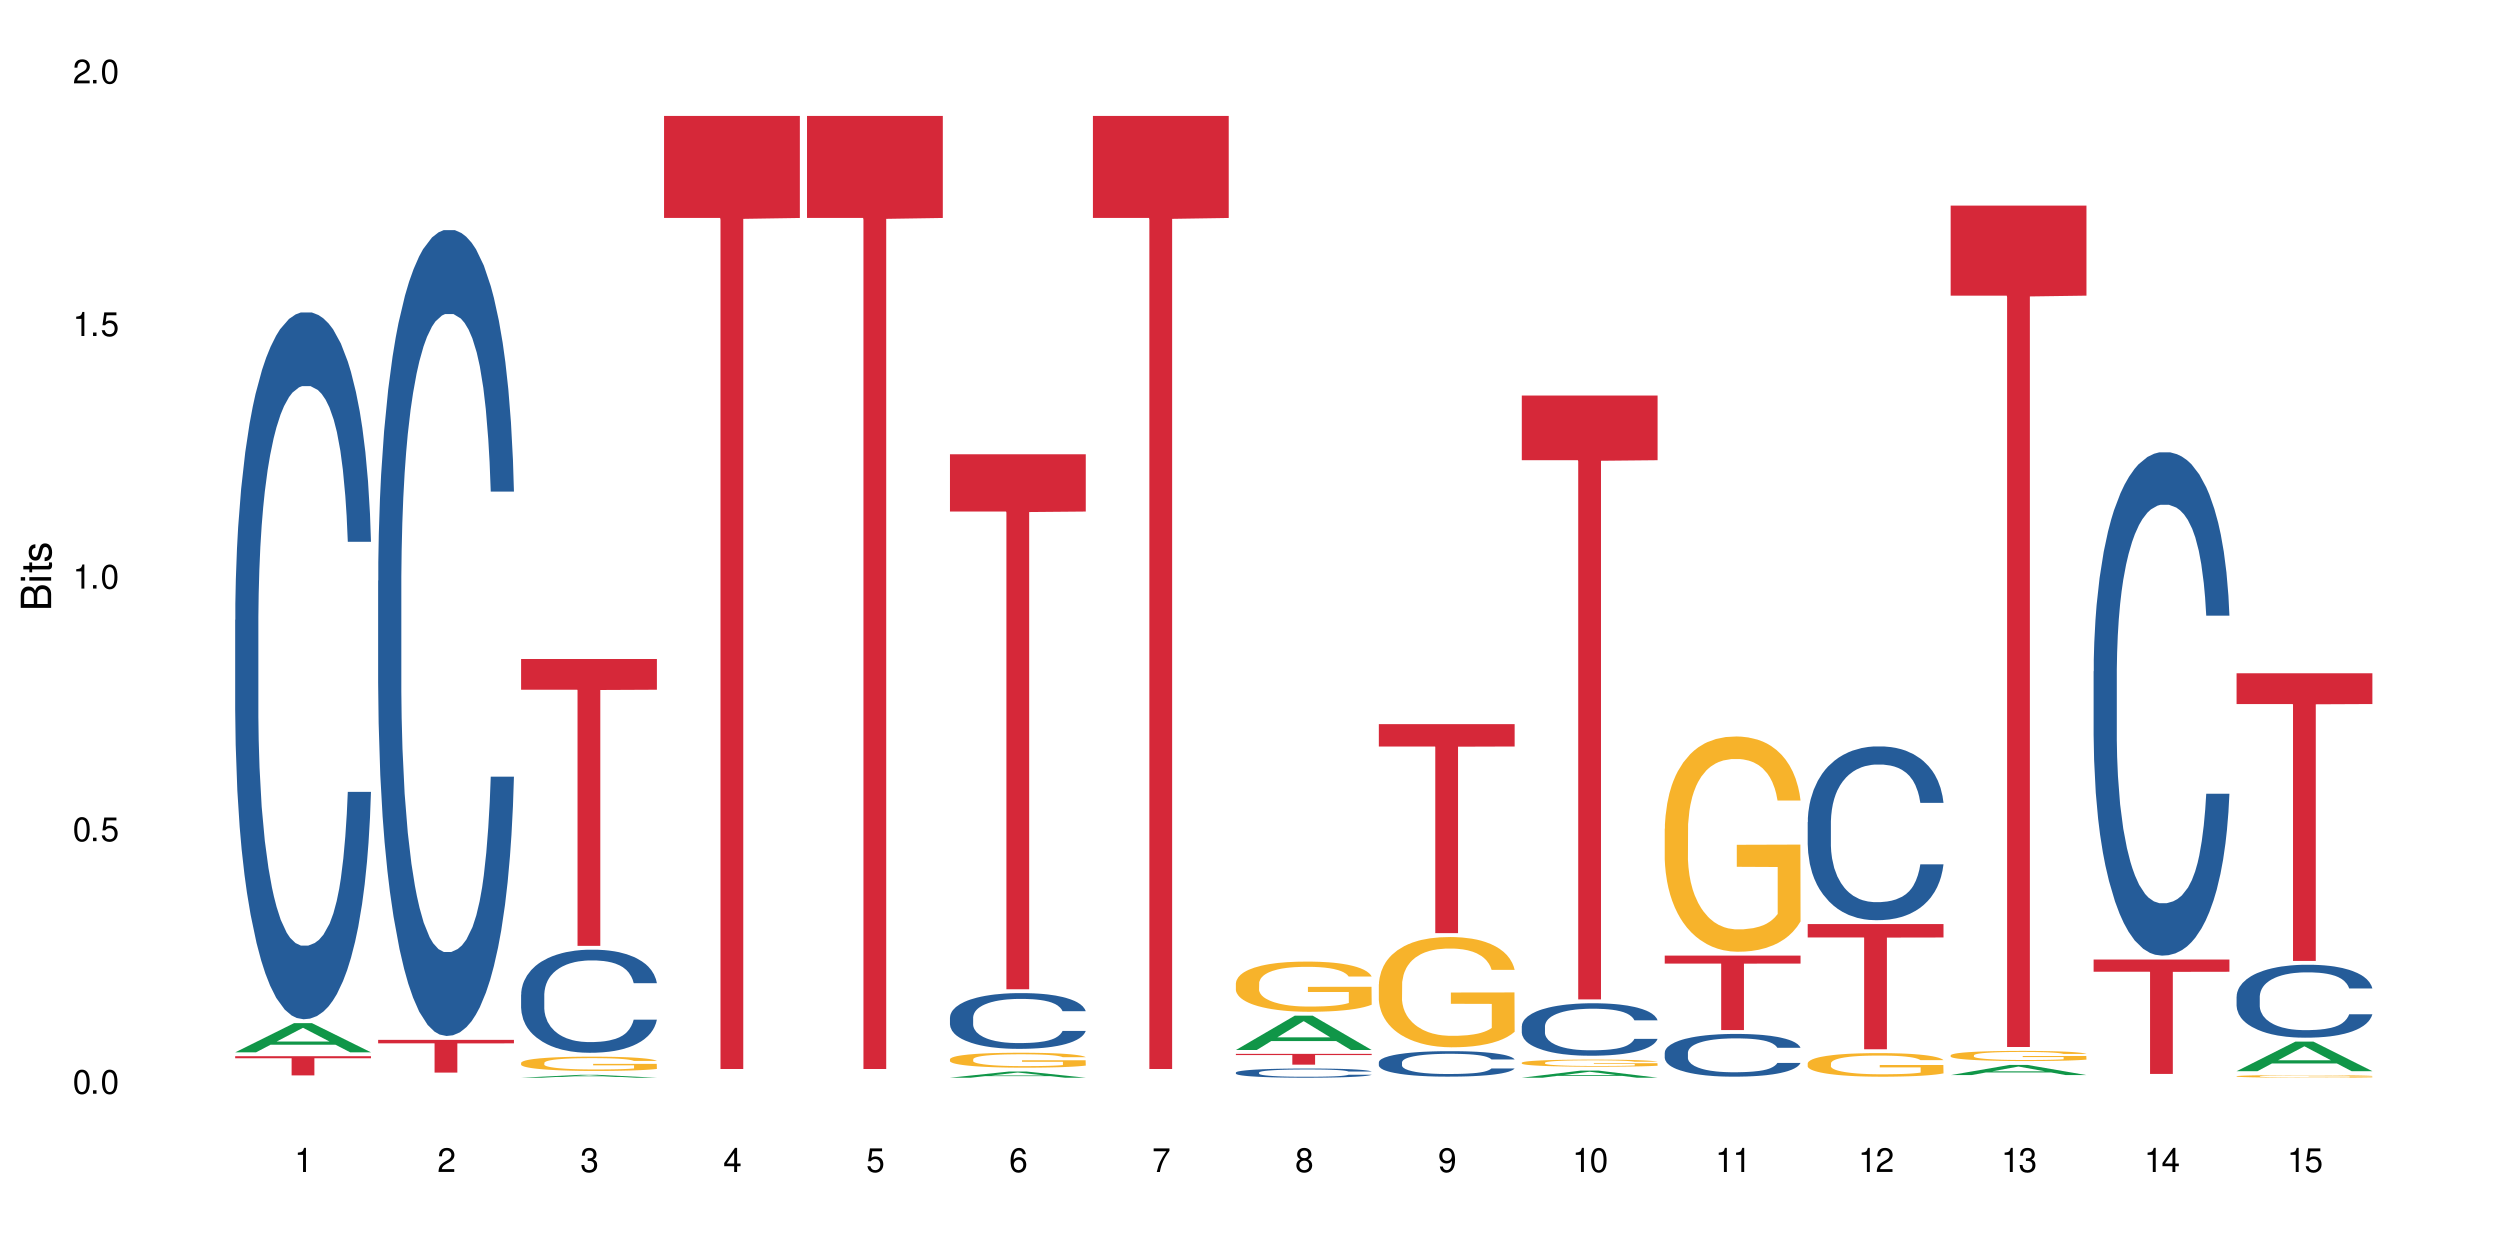 <?xml version="1.0" encoding="UTF-8"?>
<svg xmlns="http://www.w3.org/2000/svg" xmlns:xlink="http://www.w3.org/1999/xlink" width="720" height="360" viewBox="0 0 720 360">
<defs>
<g>
<g id="glyph-0-0">
</g>
<g id="glyph-0-1">
<path d="M 2.641 -6.938 C 2 -6.938 1.422 -6.656 1.078 -6.172 C 0.641 -5.562 0.406 -4.641 0.406 -3.359 C 0.406 -1.016 1.188 0.219 2.641 0.219 C 4.078 0.219 4.859 -1.016 4.859 -3.297 C 4.859 -4.641 4.656 -5.547 4.203 -6.172 C 3.844 -6.656 3.281 -6.938 2.641 -6.938 Z M 2.641 -6.188 C 3.547 -6.188 4 -5.25 4 -3.375 C 4 -1.406 3.562 -0.484 2.625 -0.484 C 1.734 -0.484 1.281 -1.438 1.281 -3.344 C 1.281 -5.25 1.734 -6.188 2.641 -6.188 Z M 2.641 -6.188 "/>
</g>
<g id="glyph-0-2">
<path d="M 1.828 -1 L 0.828 -1 L 0.828 0 L 1.828 0 Z M 1.828 -1 "/>
</g>
<g id="glyph-0-3">
<path d="M 4.562 -6.797 L 1.062 -6.797 L 0.547 -3.094 L 1.328 -3.094 C 1.719 -3.562 2.047 -3.734 2.578 -3.734 C 3.484 -3.734 4.062 -3.109 4.062 -2.094 C 4.062 -1.125 3.484 -0.531 2.578 -0.531 C 1.828 -0.531 1.375 -0.906 1.188 -1.672 L 0.328 -1.672 C 0.453 -1.109 0.547 -0.844 0.75 -0.594 C 1.125 -0.078 1.828 0.219 2.594 0.219 C 3.969 0.219 4.922 -0.781 4.922 -2.219 C 4.922 -3.562 4.031 -4.484 2.719 -4.484 C 2.25 -4.484 1.859 -4.359 1.469 -4.062 L 1.734 -5.969 L 4.562 -5.969 Z M 4.562 -6.797 "/>
</g>
<g id="glyph-0-4">
<path d="M 2.484 -4.938 L 2.484 0 L 3.328 0 L 3.328 -6.938 L 2.766 -6.938 C 2.469 -5.875 2.281 -5.734 0.984 -5.562 L 0.984 -4.938 Z M 2.484 -4.938 "/>
</g>
<g id="glyph-0-5">
<path d="M 4.859 -0.828 L 1.281 -0.828 C 1.359 -1.406 1.672 -1.781 2.5 -2.281 L 3.469 -2.828 C 4.406 -3.344 4.906 -4.062 4.906 -4.906 C 4.906 -5.484 4.672 -6.031 4.266 -6.406 C 3.859 -6.766 3.375 -6.938 2.719 -6.938 C 1.859 -6.938 1.219 -6.625 0.844 -6.031 C 0.609 -5.672 0.5 -5.234 0.484 -4.531 L 1.328 -4.531 C 1.359 -5.016 1.406 -5.281 1.531 -5.516 C 1.75 -5.938 2.188 -6.203 2.703 -6.203 C 3.469 -6.203 4.031 -5.641 4.031 -4.891 C 4.031 -4.344 3.719 -3.859 3.125 -3.516 L 2.234 -3 C 0.812 -2.172 0.406 -1.531 0.328 -0.016 L 4.859 -0.016 Z M 4.859 -0.828 "/>
</g>
<g id="glyph-0-6">
<path d="M 2.125 -3.188 L 2.578 -3.188 C 3.5 -3.188 3.984 -2.766 3.984 -1.922 C 3.984 -1.062 3.469 -0.531 2.594 -0.531 C 1.656 -0.531 1.203 -1 1.156 -2.016 L 0.312 -2.016 C 0.344 -1.453 0.438 -1.094 0.609 -0.781 C 0.953 -0.109 1.625 0.219 2.547 0.219 C 3.953 0.219 4.859 -0.625 4.859 -1.938 C 4.859 -2.828 4.516 -3.297 3.703 -3.594 C 4.344 -3.844 4.656 -4.328 4.656 -5.031 C 4.656 -6.219 3.875 -6.938 2.578 -6.938 C 1.203 -6.938 0.484 -6.172 0.453 -4.703 L 1.297 -4.703 C 1.312 -5.125 1.344 -5.359 1.453 -5.578 C 1.641 -5.969 2.062 -6.203 2.594 -6.203 C 3.344 -6.203 3.797 -5.75 3.797 -5 C 3.797 -4.516 3.609 -4.219 3.25 -4.047 C 3.016 -3.953 2.703 -3.922 2.125 -3.906 Z M 2.125 -3.188 "/>
</g>
<g id="glyph-0-7">
<path d="M 3.141 -1.672 L 3.141 0 L 3.984 0 L 3.984 -1.672 L 4.984 -1.672 L 4.984 -2.438 L 3.984 -2.438 L 3.984 -6.938 L 3.359 -6.938 L 0.266 -2.578 L 0.266 -1.672 Z M 3.141 -2.438 L 1 -2.438 L 3.141 -5.5 Z M 3.141 -2.438 "/>
</g>
<g id="glyph-0-8">
<path d="M 4.781 -5.125 C 4.609 -6.266 3.891 -6.938 2.844 -6.938 C 2.094 -6.938 1.422 -6.578 1.031 -5.953 C 0.594 -5.266 0.406 -4.422 0.406 -3.172 C 0.406 -2 0.578 -1.25 0.984 -0.641 C 1.359 -0.078 1.953 0.219 2.703 0.219 C 3.984 0.219 4.922 -0.75 4.922 -2.094 C 4.922 -3.375 4.062 -4.281 2.844 -4.281 C 2.172 -4.281 1.641 -4.031 1.281 -3.516 C 1.281 -5.234 1.828 -6.188 2.797 -6.188 C 3.391 -6.188 3.797 -5.797 3.938 -5.125 Z M 2.734 -3.531 C 3.547 -3.531 4.062 -2.953 4.062 -2.031 C 4.062 -1.156 3.484 -0.531 2.703 -0.531 C 1.922 -0.531 1.328 -1.188 1.328 -2.078 C 1.328 -2.938 1.906 -3.531 2.734 -3.531 Z M 2.734 -3.531 "/>
</g>
<g id="glyph-0-9">
<path d="M 4.984 -6.797 L 0.438 -6.797 L 0.438 -5.969 L 4.109 -5.969 C 2.5 -3.656 1.828 -2.234 1.328 0 L 2.219 0 C 2.594 -2.172 3.453 -4.047 4.984 -6.094 Z M 4.984 -6.797 "/>
</g>
<g id="glyph-0-10">
<path d="M 3.75 -3.656 C 4.469 -4.094 4.688 -4.438 4.688 -5.078 C 4.688 -6.172 3.844 -6.938 2.641 -6.938 C 1.438 -6.938 0.594 -6.172 0.594 -5.094 C 0.594 -4.438 0.812 -4.094 1.516 -3.656 C 0.734 -3.266 0.359 -2.703 0.359 -1.922 C 0.359 -0.656 1.281 0.219 2.641 0.219 C 3.984 0.219 4.922 -0.656 4.922 -1.922 C 4.922 -2.703 4.531 -3.266 3.75 -3.656 Z M 2.641 -6.188 C 3.359 -6.188 3.812 -5.75 3.812 -5.062 C 3.812 -4.406 3.344 -3.984 2.641 -3.984 C 1.922 -3.984 1.453 -4.406 1.453 -5.078 C 1.453 -5.75 1.922 -6.188 2.641 -6.188 Z M 2.641 -3.266 C 3.484 -3.266 4.062 -2.719 4.062 -1.906 C 4.062 -1.078 3.484 -0.531 2.625 -0.531 C 1.797 -0.531 1.219 -1.094 1.219 -1.906 C 1.219 -2.719 1.781 -3.266 2.641 -3.266 Z M 2.641 -3.266 "/>
</g>
<g id="glyph-0-11">
<path d="M 0.516 -1.578 C 0.672 -0.453 1.406 0.219 2.438 0.219 C 3.188 0.219 3.859 -0.141 4.266 -0.766 C 4.688 -1.453 4.891 -2.297 4.891 -3.547 C 4.891 -4.719 4.703 -5.453 4.312 -6.078 C 3.938 -6.641 3.344 -6.938 2.594 -6.938 C 1.297 -6.938 0.359 -5.969 0.359 -4.625 C 0.359 -3.344 1.234 -2.453 2.453 -2.453 C 3.094 -2.453 3.578 -2.672 4.016 -3.203 C 4 -1.484 3.469 -0.531 2.5 -0.531 C 1.906 -0.531 1.484 -0.906 1.359 -1.578 Z M 2.578 -6.203 C 3.375 -6.203 3.969 -5.531 3.969 -4.641 C 3.969 -3.797 3.391 -3.188 2.547 -3.188 C 1.734 -3.188 1.234 -3.766 1.234 -4.688 C 1.234 -5.562 1.797 -6.203 2.578 -6.203 Z M 2.578 -6.203 "/>
</g>
<g id="glyph-1-0">
</g>
<g id="glyph-1-1">
<path d="M 0 -0.953 L 0 -4.891 C 0 -5.719 -0.234 -6.344 -0.734 -6.797 C -1.188 -7.234 -1.812 -7.469 -2.5 -7.469 C -3.547 -7.469 -4.188 -7 -4.625 -5.875 C -4.984 -6.688 -5.625 -7.094 -6.531 -7.094 C -7.172 -7.094 -7.734 -6.859 -8.141 -6.391 C -8.562 -5.922 -8.75 -5.344 -8.75 -4.5 L -8.75 -0.953 Z M -4.984 -2.062 L -7.766 -2.062 L -7.766 -4.219 C -7.766 -4.844 -7.688 -5.203 -7.453 -5.5 C -7.219 -5.812 -6.859 -5.969 -6.375 -5.969 C -5.891 -5.969 -5.531 -5.812 -5.297 -5.5 C -5.062 -5.203 -4.984 -4.844 -4.984 -4.219 Z M -0.984 -2.062 L -4 -2.062 L -4 -4.781 C -4 -5.766 -3.438 -6.359 -2.484 -6.359 C -1.547 -6.359 -0.984 -5.766 -0.984 -4.781 Z M -0.984 -2.062 "/>
</g>
<g id="glyph-1-2">
<path d="M -6.281 -1.797 L -6.281 -0.797 L 0 -0.797 L 0 -1.797 Z M -8.75 -1.797 L -8.75 -0.797 L -7.484 -0.797 L -7.484 -1.797 Z M -8.75 -1.797 "/>
</g>
<g id="glyph-1-3">
<path d="M -6.281 -3.047 L -6.281 -2.016 L -8.016 -2.016 L -8.016 -1.016 L -6.281 -1.016 L -6.281 -0.172 L -5.469 -0.172 L -5.469 -1.016 L -0.719 -1.016 C -0.078 -1.016 0.281 -1.453 0.281 -2.234 C 0.281 -2.5 0.25 -2.719 0.188 -3.047 L -0.641 -3.047 C -0.609 -2.906 -0.594 -2.766 -0.594 -2.562 C -0.594 -2.141 -0.719 -2.016 -1.156 -2.016 L -5.469 -2.016 L -5.469 -3.047 Z M -6.281 -3.047 "/>
</g>
<g id="glyph-1-4">
<path d="M -4.531 -5.25 C -5.766 -5.25 -6.469 -4.422 -6.469 -2.969 C -6.469 -1.516 -5.719 -0.562 -4.547 -0.562 C -3.562 -0.562 -3.094 -1.062 -2.734 -2.562 L -2.516 -3.484 C -2.344 -4.188 -2.094 -4.469 -1.641 -4.469 C -1.047 -4.469 -0.641 -3.875 -0.641 -3 C -0.641 -2.453 -0.797 -2 -1.062 -1.75 C -1.25 -1.594 -1.422 -1.531 -1.875 -1.469 L -1.875 -0.406 C -0.422 -0.453 0.281 -1.266 0.281 -2.922 C 0.281 -4.5 -0.5 -5.516 -1.719 -5.516 C -2.656 -5.516 -3.172 -4.984 -3.469 -3.734 L -3.703 -2.766 C -3.891 -1.953 -4.156 -1.609 -4.594 -1.609 C -5.188 -1.609 -5.547 -2.125 -5.547 -2.938 C -5.547 -3.75 -5.203 -4.172 -4.531 -4.203 Z M -4.531 -5.25 "/>
</g>
</g>
</defs>
<rect x="-72" y="-36" width="864" height="432" fill="rgb(100%, 100%, 100%)" fill-opacity="1"/>
<path fill-rule="nonzero" fill="rgb(6.275%, 58.824%, 28.235%)" fill-opacity="1" d="M 67.73 303.066 L 67.773 303.059 L 84.695 294.66 L 89.836 294.66 L 106.844 303.074 L 100.867 303.074 L 96.605 300.879 L 77.926 300.879 L 73.75 303.066 L 67.73 303.066 L 79.723 299.969 L 94.895 299.961 L 87.328 296.035 L 87.246 296.027 L 87.16 296.051 L 79.684 299.961 L 79.723 299.969 Z M 67.73 303.066 "/>
<path fill-rule="nonzero" fill="rgb(14.51%, 36.078%, 60%)" fill-opacity="1" d="M 67.73 178.559 L 67.777 178.375 L 67.777 173.91 L 67.922 166.836 L 68.254 157.906 L 68.59 151.766 L 69.449 140.789 L 70.641 130.184 L 71.879 121.996 L 72.785 117.156 L 73.598 113.438 L 75.457 106.551 L 76.652 103.016 L 77.938 99.852 L 79.512 96.691 L 80.656 94.828 L 83.234 91.852 L 85.141 90.551 L 86.621 89.992 L 89.816 89.992 L 91.723 90.734 L 93.105 91.668 L 94.633 93.156 L 95.922 94.828 L 98.164 98.922 L 100.168 104.133 L 101.074 107.109 L 102.504 112.879 L 103.602 118.461 L 104.363 123.297 L 105.223 130.184 L 105.984 138.555 L 106.559 148.043 L 106.844 156.047 L 100.168 156.047 L 99.832 148.602 L 99.449 142.836 L 98.734 135.207 L 98.02 129.809 L 97.02 124.414 L 96.113 120.879 L 94.871 117.344 L 93.773 115.109 L 92.629 113.438 L 91.531 112.32 L 89.434 111.203 L 87 111.203 L 86.094 111.574 L 84.234 113.062 L 83.234 114.367 L 81.801 116.973 L 80.801 119.391 L 79.609 123.113 L 78.797 126.273 L 77.797 131.113 L 77.078 135.391 L 76.27 141.531 L 75.793 146.184 L 75.363 151.395 L 74.98 157.535 L 74.695 164.047 L 74.504 170.93 L 74.41 177.629 L 74.41 206.469 L 74.504 213.168 L 74.742 220.984 L 75.363 232.332 L 76.27 242.195 L 77.32 250.012 L 78.32 255.594 L 78.891 258.195 L 79.656 261.176 L 80.848 264.895 L 82.566 268.617 L 83.566 270.105 L 85.094 271.594 L 86.668 272.336 L 88.766 272.336 L 90.625 271.594 L 91.867 270.664 L 93.156 269.176 L 94.918 266.012 L 96.016 263.035 L 96.969 259.5 L 97.688 255.965 L 98.164 252.988 L 98.879 247.219 L 99.449 240.891 L 99.879 234.379 L 100.168 228.055 L 106.844 228.055 L 106.559 235.496 L 106.129 242.754 L 105.699 248.148 L 105.031 254.66 L 104.27 260.43 L 103.172 266.941 L 102.266 271.223 L 101.074 275.875 L 99.977 279.41 L 98.781 282.57 L 97.02 286.293 L 95.875 288.152 L 94.633 289.828 L 93.156 291.316 L 91.293 292.621 L 89.289 293.363 L 87.43 293.551 L 85.426 293.176 L 83.949 292.434 L 81.992 290.758 L 79.559 287.41 L 77.797 283.875 L 76.414 280.34 L 75.219 276.617 L 73.883 271.594 L 72.168 263.406 L 71.117 257.082 L 70.402 251.871 L 69.59 244.613 L 69.02 238.102 L 68.352 227.684 L 67.875 214.473 L 67.73 204.238 Z M 67.73 178.559 "/>
<path fill-rule="nonzero" fill="rgb(83.922%, 15.686%, 22.353%)" fill-opacity="1" d="M 67.73 304.188 L 106.844 304.188 L 106.844 304.777 L 90.543 304.785 L 90.543 309.719 L 83.984 309.719 L 83.984 304.789 L 83.891 304.777 L 67.73 304.777 Z M 67.73 304.188 "/>
<path fill-rule="nonzero" fill="rgb(14.51%, 36.078%, 60%)" fill-opacity="1" d="M 108.902 167.254 L 108.949 167.043 L 108.949 161.953 L 109.094 153.891 L 109.426 143.707 L 109.762 136.703 L 110.621 124.188 L 111.812 112.094 L 113.051 102.758 L 113.957 97.242 L 114.77 93 L 116.629 85.152 L 117.82 81.121 L 119.109 77.512 L 120.684 73.906 L 121.828 71.785 L 124.406 68.391 L 126.312 66.906 L 127.793 66.27 L 130.988 66.27 L 132.895 67.117 L 134.277 68.18 L 135.805 69.875 L 137.094 71.785 L 139.336 76.453 L 141.336 82.395 L 142.242 85.789 L 143.676 92.363 L 144.773 98.73 L 145.535 104.246 L 146.395 112.094 L 147.156 121.641 L 147.73 132.461 L 148.016 141.586 L 141.336 141.586 L 141.004 133.098 L 140.621 126.52 L 139.906 117.824 L 139.191 111.672 L 138.191 105.52 L 137.285 101.488 L 136.043 97.457 L 134.945 94.91 L 133.801 93 L 132.703 91.727 L 130.605 90.453 L 128.172 90.453 L 127.266 90.879 L 125.406 92.578 L 124.406 94.062 L 122.973 97.031 L 121.973 99.789 L 120.781 104.031 L 119.969 107.641 L 118.969 113.156 L 118.25 118.035 L 117.441 125.035 L 116.965 130.34 L 116.535 136.281 L 116.152 143.281 L 115.867 150.707 L 115.676 158.559 L 115.582 166.195 L 115.582 199.078 L 115.676 206.715 L 115.914 215.625 L 116.535 228.566 L 117.441 239.812 L 118.488 248.723 L 119.492 255.086 L 120.062 258.059 L 120.828 261.453 L 122.02 265.695 L 123.738 269.938 L 124.738 271.637 L 126.266 273.332 L 127.84 274.184 L 129.938 274.184 L 131.797 273.332 L 133.039 272.273 L 134.324 270.574 L 136.09 266.969 L 137.188 263.574 L 138.141 259.543 L 138.859 255.512 L 139.336 252.117 L 140.051 245.539 L 140.621 238.328 L 141.051 230.902 L 141.336 223.688 L 148.016 223.688 L 147.73 232.176 L 147.301 240.449 L 146.871 246.602 L 146.203 254.027 L 145.441 260.605 L 144.344 268.031 L 143.438 272.91 L 142.242 278.215 L 141.148 282.242 L 139.953 285.852 L 138.191 290.094 L 137.043 292.215 L 135.805 294.125 L 134.324 295.82 L 132.465 297.309 L 130.461 298.156 L 128.602 298.367 L 126.598 297.945 L 125.121 297.094 L 123.164 295.184 L 120.73 291.367 L 118.969 287.336 L 117.582 283.305 L 116.391 279.062 L 115.055 273.332 L 113.34 264 L 112.289 256.785 L 111.574 250.844 L 110.762 242.57 L 110.191 235.145 L 109.523 223.266 L 109.047 208.203 L 108.902 196.531 Z M 108.902 167.254 "/>
<path fill-rule="nonzero" fill="rgb(83.922%, 15.686%, 22.353%)" fill-opacity="1" d="M 108.902 299.48 L 148.016 299.48 L 148.016 300.488 L 131.715 300.5 L 131.715 308.914 L 125.156 308.914 L 125.156 300.508 L 125.062 300.488 L 108.902 300.488 Z M 108.902 299.48 "/>
<path fill-rule="nonzero" fill="rgb(6.275%, 58.824%, 28.235%)" fill-opacity="1" d="M 150.074 310.383 L 150.117 310.383 L 167.039 309.551 L 172.18 309.551 L 189.188 310.383 L 183.211 310.383 L 178.949 310.164 L 160.27 310.164 L 156.09 310.383 L 150.074 310.383 L 162.066 310.074 L 177.234 310.074 L 169.672 309.684 L 169.59 309.684 L 169.504 309.688 L 162.027 310.074 L 162.066 310.074 Z M 150.074 310.383 "/>
<path fill-rule="nonzero" fill="rgb(14.51%, 36.078%, 60%)" fill-opacity="1" d="M 150.074 286.438 L 150.121 286.41 L 150.121 285.762 L 150.266 284.73 L 150.598 283.426 L 150.934 282.531 L 151.793 280.934 L 152.984 279.387 L 154.223 278.191 L 155.129 277.488 L 155.941 276.945 L 157.801 275.941 L 158.992 275.426 L 160.281 274.965 L 161.855 274.504 L 163 274.23 L 165.578 273.797 L 167.484 273.605 L 168.965 273.527 L 172.16 273.527 L 174.066 273.633 L 175.449 273.77 L 176.977 273.988 L 178.266 274.23 L 180.508 274.828 L 182.508 275.586 L 183.414 276.023 L 184.848 276.863 L 185.945 277.676 L 186.707 278.383 L 187.566 279.387 L 188.328 280.605 L 188.902 281.988 L 189.188 283.156 L 182.508 283.156 L 182.176 282.07 L 181.793 281.23 L 181.078 280.117 L 180.363 279.332 L 179.359 278.543 L 178.453 278.027 L 177.215 277.512 L 176.117 277.188 L 174.973 276.945 L 173.875 276.781 L 171.777 276.617 L 169.344 276.617 L 168.438 276.672 L 166.578 276.891 L 165.578 277.078 L 164.145 277.461 L 163.145 277.812 L 161.953 278.355 L 161.141 278.816 L 160.137 279.52 L 159.422 280.145 L 158.613 281.039 L 158.137 281.719 L 157.707 282.477 L 157.324 283.375 L 157.039 284.324 L 156.848 285.328 L 156.754 286.305 L 156.754 290.508 L 156.848 291.484 L 157.086 292.625 L 157.707 294.277 L 158.613 295.715 L 159.66 296.855 L 160.664 297.668 L 161.234 298.051 L 162 298.484 L 163.191 299.027 L 164.91 299.57 L 165.91 299.785 L 167.438 300.004 L 169.012 300.109 L 171.109 300.109 L 172.969 300.004 L 174.211 299.867 L 175.496 299.648 L 177.262 299.188 L 178.359 298.754 L 179.312 298.238 L 180.027 297.723 L 180.508 297.289 L 181.223 296.449 L 181.793 295.527 L 182.223 294.578 L 182.508 293.656 L 189.188 293.656 L 188.902 294.738 L 188.473 295.797 L 188.043 296.586 L 187.375 297.535 L 186.613 298.375 L 185.516 299.324 L 184.609 299.949 L 183.414 300.625 L 182.32 301.141 L 181.125 301.602 L 179.359 302.145 L 178.215 302.418 L 176.977 302.66 L 175.496 302.879 L 173.637 303.066 L 171.633 303.176 L 169.773 303.203 L 167.77 303.148 L 166.293 303.039 L 164.336 302.797 L 161.902 302.309 L 160.137 301.793 L 158.754 301.277 L 157.562 300.734 L 156.227 300.004 L 154.512 298.809 L 153.461 297.887 L 152.746 297.129 L 151.934 296.07 L 151.363 295.121 L 150.695 293.602 L 150.219 291.676 L 150.074 290.184 Z M 150.074 286.438 "/>
<path fill-rule="nonzero" fill="rgb(96.863%, 70.196%, 16.863%)" fill-opacity="1" d="M 150.074 306.082 L 150.121 306.078 L 150.121 306 L 150.312 305.832 L 150.789 305.598 L 151.41 305.406 L 152.078 305.258 L 152.508 305.18 L 153.223 305.066 L 153.844 304.98 L 155.418 304.812 L 157.418 304.656 L 158.516 304.586 L 159.758 304.523 L 161.523 304.453 L 162.332 304.426 L 164.812 304.363 L 167.629 304.328 L 170.727 304.316 L 172.16 304.32 L 174.113 304.336 L 176.785 304.375 L 178.312 304.414 L 179.504 304.453 L 180.746 304.5 L 182.27 304.574 L 183.703 304.664 L 184.848 304.758 L 185.992 304.871 L 186.945 304.988 L 187.758 305.121 L 188.473 305.281 L 188.902 305.41 L 189.188 305.543 L 182.559 305.543 L 182.176 305.41 L 181.746 305.309 L 181.031 305.184 L 180.316 305.094 L 179.602 305.023 L 178.266 304.926 L 177.121 304.867 L 175.688 304.812 L 174.305 304.777 L 172.73 304.758 L 171.777 304.75 L 169.25 304.75 L 166.961 304.773 L 165.625 304.805 L 164.672 304.836 L 163.336 304.891 L 162.523 304.938 L 162.047 304.969 L 160.617 305.082 L 159.66 305.188 L 159.137 305.262 L 158.469 305.375 L 157.992 305.477 L 157.469 305.625 L 157.18 305.738 L 156.801 305.996 L 156.754 306.672 L 156.895 306.816 L 157.18 306.969 L 157.562 307.105 L 158.137 307.246 L 158.707 307.355 L 159.711 307.504 L 160.566 307.602 L 161.234 307.664 L 162.523 307.766 L 163.047 307.801 L 164.289 307.867 L 165.578 307.922 L 167.148 307.965 L 168.344 307.988 L 170.25 308.008 L 172.684 308.008 L 175.547 307.984 L 177.359 307.953 L 178.598 307.926 L 179.41 307.898 L 180.41 307.855 L 181.125 307.82 L 181.793 307.777 L 182.605 307.715 L 182.605 306.816 L 170.824 306.812 L 170.824 306.391 L 189.141 306.387 L 189.188 307.855 L 188.188 307.957 L 186.945 308.055 L 185.754 308.133 L 184.512 308.195 L 182.746 308.266 L 181.316 308.312 L 179.121 308.363 L 177.121 308.398 L 175.02 308.422 L 173.16 308.434 L 170.965 308.438 L 169.012 308.43 L 166.91 308.406 L 165.242 308.375 L 163.715 308.34 L 162.191 308.289 L 160.281 308.211 L 159.043 308.148 L 157.754 308.066 L 156.465 307.973 L 155.32 307.871 L 154.559 307.793 L 153.793 307.703 L 152.984 307.59 L 152.219 307.461 L 151.648 307.344 L 151.125 307.215 L 150.742 307.09 L 150.359 306.922 L 150.168 306.785 L 150.074 306.668 Z M 150.074 306.082 "/>
<path fill-rule="nonzero" fill="rgb(83.922%, 15.686%, 22.353%)" fill-opacity="1" d="M 150.074 189.797 L 189.188 189.797 L 189.188 198.641 L 172.887 198.719 L 172.887 272.414 L 166.328 272.414 L 166.328 198.793 L 166.234 198.641 L 150.074 198.641 Z M 150.074 189.797 "/>
<path fill-rule="nonzero" fill="rgb(83.922%, 15.686%, 22.353%)" fill-opacity="1" d="M 191.246 33.391 L 230.359 33.391 L 230.359 62.773 L 214.059 63.031 L 214.059 307.879 L 207.5 307.879 L 207.5 63.289 L 207.402 62.773 L 191.246 62.773 Z M 191.246 33.391 "/>
<path fill-rule="nonzero" fill="rgb(83.922%, 15.686%, 22.353%)" fill-opacity="1" d="M 232.418 33.391 L 271.531 33.391 L 271.531 62.773 L 255.23 63.031 L 255.23 307.879 L 248.672 307.879 L 248.672 63.289 L 248.574 62.773 L 232.418 62.773 Z M 232.418 33.391 "/>
<path fill-rule="nonzero" fill="rgb(6.275%, 58.824%, 28.235%)" fill-opacity="1" d="M 273.59 310.383 L 273.629 310.379 L 290.555 308.605 L 295.695 308.605 L 312.703 310.383 L 306.727 310.383 L 302.465 309.918 L 283.785 309.918 L 279.605 310.383 L 273.59 310.383 L 285.582 309.727 L 300.75 309.727 L 293.188 308.895 L 293.105 308.895 L 293.02 308.898 L 285.539 309.727 L 285.582 309.727 Z M 273.59 310.383 "/>
<path fill-rule="nonzero" fill="rgb(14.51%, 36.078%, 60%)" fill-opacity="1" d="M 273.59 293.008 L 273.637 292.992 L 273.637 292.641 L 273.781 292.082 L 274.113 291.379 L 274.449 290.895 L 275.305 290.027 L 276.5 289.191 L 277.738 288.547 L 278.645 288.164 L 279.457 287.871 L 281.316 287.328 L 282.508 287.051 L 283.797 286.801 L 285.371 286.551 L 286.516 286.402 L 289.09 286.168 L 291 286.066 L 292.477 286.023 L 295.672 286.023 L 297.582 286.082 L 298.965 286.156 L 300.492 286.273 L 301.777 286.402 L 304.02 286.727 L 306.023 287.137 L 306.93 287.371 L 308.363 287.828 L 309.457 288.266 L 310.223 288.648 L 311.082 289.191 L 311.844 289.852 L 312.414 290.602 L 312.703 291.23 L 306.023 291.23 L 305.691 290.645 L 305.309 290.188 L 304.594 289.586 L 303.879 289.164 L 302.875 288.738 L 301.969 288.457 L 300.73 288.18 L 299.633 288.004 L 298.488 287.871 L 297.391 287.781 L 295.293 287.695 L 292.859 287.695 L 291.953 287.723 L 290.094 287.84 L 289.09 287.945 L 287.66 288.148 L 286.66 288.34 L 285.465 288.633 L 284.656 288.883 L 283.652 289.266 L 282.938 289.602 L 282.129 290.086 L 281.648 290.453 L 281.223 290.863 L 280.84 291.348 L 280.555 291.863 L 280.363 292.406 L 280.266 292.934 L 280.266 295.207 L 280.363 295.734 L 280.602 296.352 L 281.223 297.246 L 282.129 298.023 L 283.176 298.641 L 284.18 299.082 L 284.75 299.285 L 285.516 299.52 L 286.707 299.812 L 288.422 300.105 L 289.426 300.227 L 290.953 300.344 L 292.527 300.402 L 294.625 300.402 L 296.484 300.344 L 297.727 300.27 L 299.012 300.152 L 300.777 299.902 L 301.875 299.668 L 302.828 299.387 L 303.543 299.109 L 304.02 298.875 L 304.738 298.422 L 305.309 297.922 L 305.738 297.406 L 306.023 296.91 L 312.703 296.91 L 312.414 297.496 L 311.988 298.066 L 311.559 298.492 L 310.891 299.008 L 310.125 299.461 L 309.027 299.977 L 308.121 300.312 L 306.93 300.68 L 305.832 300.957 L 304.641 301.207 L 302.875 301.5 L 301.73 301.648 L 300.492 301.781 L 299.012 301.898 L 297.152 302 L 295.148 302.059 L 293.289 302.074 L 291.285 302.043 L 289.805 301.984 L 287.852 301.852 L 285.418 301.59 L 283.652 301.309 L 282.27 301.031 L 281.078 300.738 L 279.742 300.344 L 278.023 299.695 L 276.977 299.199 L 276.262 298.785 L 275.449 298.215 L 274.875 297.699 L 274.211 296.879 L 273.73 295.836 L 273.59 295.031 Z M 273.59 293.008 "/>
<path fill-rule="nonzero" fill="rgb(96.863%, 70.196%, 16.863%)" fill-opacity="1" d="M 273.59 305.031 L 273.637 305.027 L 273.637 304.949 L 273.828 304.77 L 274.305 304.527 L 274.926 304.328 L 275.594 304.168 L 276.023 304.086 L 276.738 303.969 L 277.355 303.883 L 278.93 303.703 L 280.934 303.539 L 282.031 303.469 L 283.273 303.402 L 285.035 303.328 L 285.848 303.301 L 288.328 303.238 L 291.141 303.199 L 294.242 303.188 L 295.672 303.191 L 297.629 303.207 L 300.301 303.25 L 301.828 303.289 L 303.02 303.328 L 304.258 303.379 L 305.785 303.457 L 307.215 303.551 L 308.363 303.645 L 309.508 303.766 L 310.461 303.891 L 311.27 304.027 L 311.988 304.191 L 312.414 304.332 L 312.703 304.469 L 306.07 304.469 L 305.691 304.332 L 305.262 304.223 L 304.547 304.094 L 303.832 304 L 303.113 303.926 L 301.777 303.824 L 300.633 303.762 L 299.203 303.703 L 297.82 303.668 L 296.246 303.645 L 295.293 303.637 L 292.766 303.637 L 290.473 303.664 L 289.141 303.695 L 288.184 303.73 L 286.848 303.789 L 286.039 303.836 L 285.562 303.867 L 284.129 303.988 L 283.176 304.098 L 282.652 304.172 L 281.984 304.293 L 281.508 304.398 L 280.98 304.555 L 280.695 304.672 L 280.316 304.941 L 280.266 305.648 L 280.41 305.797 L 280.695 305.961 L 281.078 306.102 L 281.648 306.25 L 282.223 306.363 L 283.223 306.52 L 284.082 306.621 L 284.75 306.688 L 286.039 306.793 L 286.562 306.828 L 287.805 306.898 L 289.09 306.953 L 290.664 307 L 291.859 307.023 L 293.766 307.043 L 296.199 307.043 L 299.059 307.02 L 300.871 306.988 L 302.113 306.957 L 302.922 306.93 L 303.926 306.887 L 304.641 306.848 L 305.309 306.805 L 306.121 306.738 L 306.121 305.797 L 294.34 305.793 L 294.34 305.352 L 312.656 305.348 L 312.703 306.887 L 311.699 306.992 L 310.461 307.098 L 309.27 307.176 L 308.027 307.242 L 306.262 307.316 L 304.832 307.363 L 302.637 307.418 L 300.633 307.453 L 298.535 307.477 L 296.676 307.488 L 294.48 307.492 L 292.527 307.484 L 290.426 307.461 L 288.758 307.43 L 287.23 307.391 L 285.703 307.34 L 283.797 307.258 L 282.555 307.191 L 281.27 307.109 L 279.98 307.008 L 278.836 306.902 L 278.074 306.82 L 277.309 306.727 L 276.5 306.609 L 275.734 306.473 L 275.164 306.352 L 274.637 306.215 L 274.258 306.086 L 273.875 305.906 L 273.684 305.766 L 273.59 305.645 Z M 273.59 305.031 "/>
<path fill-rule="nonzero" fill="rgb(83.922%, 15.686%, 22.353%)" fill-opacity="1" d="M 273.59 130.832 L 312.703 130.832 L 312.703 147.324 L 296.402 147.469 L 296.402 284.91 L 289.844 284.91 L 289.844 147.613 L 289.746 147.324 L 273.59 147.324 Z M 273.59 130.832 "/>
<path fill-rule="nonzero" fill="rgb(83.922%, 15.686%, 22.353%)" fill-opacity="1" d="M 314.762 33.391 L 353.875 33.391 L 353.875 62.773 L 337.574 63.031 L 337.574 307.879 L 331.016 307.879 L 331.016 63.289 L 330.918 62.773 L 314.762 62.773 Z M 314.762 33.391 "/>
<path fill-rule="nonzero" fill="rgb(6.275%, 58.824%, 28.235%)" fill-opacity="1" d="M 355.934 302.398 L 355.973 302.391 L 372.898 292.508 L 378.039 292.508 L 395.047 302.406 L 389.07 302.406 L 384.809 299.824 L 366.129 299.824 L 361.949 302.398 L 355.934 302.398 L 367.926 298.754 L 383.094 298.746 L 375.531 294.125 L 375.445 294.113 L 375.363 294.141 L 367.883 298.746 L 367.926 298.754 Z M 355.934 302.398 "/>
<path fill-rule="nonzero" fill="rgb(14.51%, 36.078%, 60%)" fill-opacity="1" d="M 355.934 308.887 L 355.98 308.883 L 355.98 308.824 L 356.125 308.734 L 356.457 308.617 L 356.789 308.539 L 357.648 308.395 L 358.844 308.258 L 360.082 308.148 L 360.988 308.086 L 361.801 308.039 L 363.66 307.949 L 364.852 307.902 L 366.141 307.859 L 367.715 307.82 L 368.859 307.797 L 371.434 307.758 L 373.344 307.738 L 374.82 307.734 L 378.016 307.734 L 379.926 307.742 L 381.309 307.754 L 382.836 307.773 L 384.121 307.797 L 386.363 307.848 L 388.367 307.918 L 389.273 307.957 L 390.703 308.031 L 391.801 308.105 L 392.566 308.168 L 393.422 308.258 L 394.188 308.367 L 394.758 308.488 L 395.047 308.594 L 388.367 308.594 L 388.035 308.496 L 387.652 308.422 L 386.938 308.32 L 386.223 308.25 L 385.219 308.18 L 384.312 308.137 L 383.074 308.09 L 381.977 308.059 L 380.832 308.039 L 379.734 308.023 L 377.637 308.008 L 375.203 308.008 L 374.297 308.016 L 372.438 308.035 L 371.434 308.051 L 370.004 308.086 L 369 308.117 L 367.809 308.164 L 367 308.207 L 365.996 308.27 L 365.281 308.324 L 364.469 308.402 L 363.992 308.465 L 363.562 308.531 L 363.184 308.613 L 362.895 308.699 L 362.707 308.785 L 362.609 308.875 L 362.609 309.25 L 362.707 309.336 L 362.945 309.438 L 363.562 309.586 L 364.469 309.715 L 365.52 309.816 L 366.52 309.891 L 367.094 309.922 L 367.855 309.961 L 369.051 310.012 L 370.766 310.059 L 371.77 310.078 L 373.293 310.098 L 374.867 310.109 L 376.969 310.109 L 378.828 310.098 L 380.066 310.086 L 381.355 310.066 L 383.121 310.023 L 384.219 309.988 L 385.172 309.941 L 385.887 309.895 L 386.363 309.855 L 387.078 309.781 L 387.652 309.699 L 388.082 309.613 L 388.367 309.531 L 395.047 309.531 L 394.758 309.629 L 394.328 309.723 L 393.902 309.793 L 393.234 309.879 L 392.469 309.953 L 391.371 310.039 L 390.465 310.094 L 389.273 310.152 L 388.176 310.199 L 386.984 310.242 L 385.219 310.289 L 384.074 310.312 L 382.836 310.336 L 381.355 310.355 L 379.496 310.371 L 377.492 310.383 L 375.633 310.383 L 373.629 310.379 L 372.148 310.371 L 370.195 310.348 L 367.762 310.305 L 365.996 310.258 L 364.613 310.211 L 363.422 310.164 L 362.086 310.098 L 360.367 309.992 L 359.32 309.91 L 358.602 309.84 L 357.793 309.746 L 357.219 309.66 L 356.551 309.527 L 356.074 309.355 L 355.934 309.223 Z M 355.934 308.887 "/>
<path fill-rule="nonzero" fill="rgb(96.863%, 70.196%, 16.863%)" fill-opacity="1" d="M 355.934 283.129 L 355.98 283.113 L 355.98 282.852 L 356.172 282.254 L 356.648 281.438 L 357.27 280.762 L 357.938 280.234 L 358.363 279.957 L 359.082 279.562 L 359.699 279.27 L 361.273 278.676 L 363.277 278.121 L 364.375 277.887 L 365.613 277.66 L 367.379 277.41 L 368.191 277.316 L 370.672 277.105 L 373.484 276.973 L 376.586 276.934 L 378.016 276.949 L 379.973 277 L 382.645 277.145 L 384.172 277.277 L 385.363 277.41 L 386.602 277.582 L 388.129 277.844 L 389.559 278.164 L 390.703 278.48 L 391.848 278.875 L 392.805 279.297 L 393.613 279.762 L 394.328 280.316 L 394.758 280.777 L 395.047 281.238 L 388.414 281.238 L 388.035 280.777 L 387.605 280.422 L 386.891 279.984 L 386.172 279.668 L 385.457 279.418 L 384.121 279.074 L 382.977 278.863 L 381.547 278.676 L 380.164 278.559 L 378.59 278.48 L 377.637 278.453 L 375.105 278.453 L 372.816 278.547 L 371.48 278.652 L 370.527 278.758 L 369.191 278.953 L 368.383 279.113 L 367.906 279.219 L 366.473 279.629 L 365.52 279.996 L 364.996 280.25 L 364.328 280.645 L 363.852 281 L 363.324 281.531 L 363.039 281.926 L 362.656 282.824 L 362.609 285.199 L 362.754 285.703 L 363.039 286.242 L 363.422 286.719 L 363.992 287.223 L 364.566 287.605 L 365.566 288.117 L 366.426 288.461 L 367.094 288.688 L 368.383 289.043 L 368.906 289.16 L 370.148 289.398 L 371.434 289.586 L 373.008 289.742 L 374.199 289.824 L 376.109 289.887 L 378.543 289.887 L 381.402 289.809 L 383.215 289.703 L 384.457 289.598 L 385.266 289.504 L 386.27 289.359 L 386.984 289.227 L 387.652 289.082 L 388.461 288.859 L 388.461 285.703 L 376.68 285.688 L 376.68 284.211 L 394.996 284.195 L 395.047 289.359 L 394.043 289.715 L 392.805 290.059 L 391.609 290.324 L 390.371 290.547 L 388.605 290.801 L 387.176 290.957 L 384.98 291.145 L 382.977 291.262 L 380.879 291.34 L 379.02 291.379 L 376.824 291.395 L 374.867 291.367 L 372.77 291.289 L 371.102 291.184 L 369.574 291.051 L 368.047 290.879 L 366.141 290.602 L 364.898 290.375 L 363.613 290.098 L 362.324 289.77 L 361.18 289.414 L 360.414 289.137 L 359.652 288.82 L 358.844 288.422 L 358.078 287.973 L 357.508 287.562 L 356.98 287.102 L 356.602 286.668 L 356.219 286.07 L 356.027 285.598 L 355.934 285.188 Z M 355.934 283.129 "/>
<path fill-rule="nonzero" fill="rgb(83.922%, 15.686%, 22.353%)" fill-opacity="1" d="M 355.934 303.52 L 395.047 303.52 L 395.047 303.852 L 378.746 303.855 L 378.746 306.621 L 372.188 306.621 L 372.188 303.859 L 372.09 303.852 L 355.934 303.852 Z M 355.934 303.52 "/>
<path fill-rule="nonzero" fill="rgb(14.51%, 36.078%, 60%)" fill-opacity="1" d="M 397.105 305.93 L 397.152 305.922 L 397.152 305.762 L 397.293 305.508 L 397.629 305.184 L 397.961 304.965 L 398.82 304.566 L 400.012 304.188 L 401.254 303.891 L 402.16 303.715 L 402.973 303.582 L 404.832 303.332 L 406.023 303.207 L 407.312 303.094 L 408.887 302.977 L 410.031 302.91 L 412.605 302.805 L 414.516 302.758 L 415.992 302.738 L 419.188 302.738 L 421.098 302.766 L 422.48 302.797 L 424.008 302.852 L 425.293 302.91 L 427.535 303.059 L 429.539 303.246 L 430.445 303.355 L 431.875 303.562 L 432.973 303.762 L 433.738 303.938 L 434.594 304.188 L 435.359 304.488 L 435.93 304.828 L 436.219 305.117 L 429.539 305.117 L 429.207 304.852 L 428.824 304.641 L 428.109 304.367 L 427.395 304.172 L 426.391 303.977 L 425.484 303.852 L 424.246 303.723 L 423.148 303.641 L 422.004 303.582 L 420.906 303.543 L 418.809 303.5 L 416.375 303.5 L 415.469 303.516 L 413.609 303.57 L 412.605 303.617 L 411.176 303.711 L 410.172 303.797 L 408.98 303.93 L 408.172 304.043 L 407.168 304.219 L 406.453 304.375 L 405.641 304.594 L 405.164 304.762 L 404.734 304.949 L 404.355 305.172 L 404.066 305.406 L 403.879 305.656 L 403.781 305.895 L 403.781 306.938 L 403.879 307.176 L 404.117 307.457 L 404.734 307.867 L 405.641 308.223 L 406.691 308.504 L 407.691 308.707 L 408.266 308.801 L 409.027 308.906 L 410.223 309.043 L 411.938 309.176 L 412.941 309.23 L 414.465 309.285 L 416.039 309.309 L 418.141 309.309 L 420 309.285 L 421.238 309.25 L 422.527 309.195 L 424.293 309.082 L 425.391 308.977 L 426.344 308.848 L 427.059 308.719 L 427.535 308.613 L 428.25 308.406 L 428.824 308.176 L 429.254 307.941 L 429.539 307.715 L 436.219 307.715 L 435.93 307.98 L 435.5 308.242 L 435.07 308.438 L 434.406 308.672 L 433.641 308.879 L 432.543 309.117 L 431.637 309.27 L 430.445 309.438 L 429.348 309.566 L 428.156 309.68 L 426.391 309.812 L 425.246 309.879 L 424.008 309.941 L 422.527 309.996 L 420.668 310.043 L 418.664 310.066 L 416.805 310.074 L 414.801 310.062 L 413.32 310.035 L 411.367 309.973 L 408.934 309.852 L 407.168 309.727 L 405.785 309.598 L 404.594 309.465 L 403.258 309.285 L 401.539 308.988 L 400.492 308.762 L 399.773 308.574 L 398.965 308.312 L 398.391 308.074 L 397.723 307.699 L 397.246 307.223 L 397.105 306.855 Z M 397.105 305.93 "/>
<path fill-rule="nonzero" fill="rgb(96.863%, 70.196%, 16.863%)" fill-opacity="1" d="M 397.105 283.469 L 397.152 283.438 L 397.152 282.859 L 397.344 281.551 L 397.82 279.754 L 398.441 278.273 L 399.105 277.113 L 399.535 276.504 L 400.254 275.637 L 400.871 274.996 L 402.445 273.691 L 404.449 272.473 L 405.547 271.953 L 406.785 271.457 L 408.551 270.906 L 409.363 270.703 L 411.844 270.242 L 414.656 269.949 L 417.758 269.863 L 419.188 269.891 L 421.145 270.008 L 423.816 270.328 L 425.34 270.617 L 426.535 270.906 L 427.773 271.285 L 429.301 271.863 L 430.73 272.562 L 431.875 273.258 L 433.02 274.129 L 433.977 275.055 L 434.785 276.07 L 435.5 277.289 L 435.93 278.305 L 436.219 279.32 L 429.586 279.32 L 429.207 278.305 L 428.777 277.52 L 428.059 276.562 L 427.344 275.867 L 426.629 275.316 L 425.293 274.562 L 424.148 274.098 L 422.719 273.691 L 421.336 273.43 L 419.762 273.258 L 418.809 273.199 L 416.277 273.199 L 413.988 273.402 L 412.652 273.633 L 411.699 273.867 L 410.363 274.301 L 409.555 274.648 L 409.078 274.883 L 407.645 275.781 L 406.691 276.594 L 406.168 277.145 L 405.5 278.016 L 405.023 278.797 L 404.496 279.957 L 404.211 280.828 L 403.828 282.801 L 403.781 288.02 L 403.926 289.125 L 404.211 290.312 L 404.594 291.355 L 405.164 292.457 L 405.738 293.301 L 406.738 294.43 L 407.598 295.184 L 408.266 295.68 L 409.555 296.461 L 410.078 296.723 L 411.316 297.246 L 412.605 297.652 L 414.18 298 L 415.371 298.172 L 417.281 298.316 L 419.715 298.316 L 422.574 298.145 L 424.387 297.91 L 425.629 297.68 L 426.438 297.477 L 427.441 297.156 L 428.156 296.867 L 428.824 296.547 L 429.633 296.055 L 429.633 289.125 L 417.852 289.094 L 417.852 285.844 L 436.168 285.816 L 436.219 297.156 L 435.215 297.941 L 433.977 298.695 L 432.781 299.273 L 431.543 299.77 L 429.777 300.32 L 428.348 300.668 L 426.152 301.074 L 424.148 301.336 L 422.051 301.508 L 420.191 301.594 L 417.996 301.625 L 416.039 301.566 L 413.941 301.391 L 412.273 301.16 L 410.746 300.871 L 409.219 300.492 L 407.312 299.883 L 406.07 299.391 L 404.785 298.781 L 403.496 298.059 L 402.352 297.273 L 401.586 296.664 L 400.824 295.969 L 400.012 295.098 L 399.25 294.113 L 398.68 293.211 L 398.152 292.199 L 397.773 291.242 L 397.391 289.934 L 397.199 288.891 L 397.105 287.992 Z M 397.105 283.469 "/>
<path fill-rule="nonzero" fill="rgb(83.922%, 15.686%, 22.353%)" fill-opacity="1" d="M 397.105 208.547 L 436.219 208.547 L 436.219 214.992 L 419.914 215.047 L 419.914 268.75 L 413.359 268.75 L 413.359 215.105 L 413.262 214.992 L 397.105 214.992 Z M 397.105 208.547 "/>
<path fill-rule="nonzero" fill="rgb(6.275%, 58.824%, 28.235%)" fill-opacity="1" d="M 438.277 310.383 L 438.316 310.379 L 455.242 308.332 L 460.383 308.332 L 477.387 310.383 L 471.414 310.383 L 467.152 309.848 L 448.473 309.848 L 444.293 310.383 L 438.277 310.383 L 450.27 309.625 L 465.438 309.625 L 457.875 308.668 L 457.789 308.664 L 457.707 308.672 L 450.227 309.625 L 450.27 309.625 Z M 438.277 310.383 "/>
<path fill-rule="nonzero" fill="rgb(14.51%, 36.078%, 60%)" fill-opacity="1" d="M 438.277 295.523 L 438.324 295.508 L 438.324 295.176 L 438.465 294.652 L 438.801 293.988 L 439.133 293.535 L 439.992 292.719 L 441.184 291.934 L 442.426 291.324 L 443.332 290.965 L 444.141 290.691 L 446.004 290.18 L 447.195 289.918 L 448.484 289.684 L 450.059 289.449 L 451.203 289.309 L 453.777 289.09 L 455.688 288.992 L 457.164 288.949 L 460.359 288.949 L 462.27 289.004 L 463.652 289.074 L 465.176 289.184 L 466.465 289.309 L 468.707 289.613 L 470.711 290 L 471.617 290.219 L 473.047 290.648 L 474.145 291.062 L 474.91 291.422 L 475.766 291.934 L 476.531 292.555 L 477.102 293.258 L 477.387 293.852 L 470.711 293.852 L 470.375 293.301 L 469.996 292.871 L 469.281 292.305 L 468.562 291.906 L 467.562 291.504 L 466.656 291.242 L 465.418 290.98 L 464.32 290.812 L 463.176 290.691 L 462.078 290.605 L 459.977 290.523 L 457.547 290.523 L 456.641 290.551 L 454.781 290.664 L 453.777 290.758 L 452.348 290.953 L 451.344 291.133 L 450.152 291.406 L 449.34 291.645 L 448.34 292 L 447.625 292.32 L 446.812 292.773 L 446.336 293.121 L 445.906 293.508 L 445.527 293.961 L 445.238 294.445 L 445.047 294.957 L 444.953 295.453 L 444.953 297.594 L 445.047 298.09 L 445.289 298.672 L 445.906 299.512 L 446.812 300.246 L 447.863 300.824 L 448.863 301.238 L 449.438 301.434 L 450.199 301.652 L 451.395 301.93 L 453.109 302.203 L 454.113 302.316 L 455.637 302.426 L 457.211 302.48 L 459.312 302.48 L 461.172 302.426 L 462.41 302.355 L 463.699 302.246 L 465.465 302.012 L 466.562 301.789 L 467.516 301.527 L 468.23 301.266 L 468.707 301.047 L 469.422 300.617 L 469.996 300.148 L 470.426 299.664 L 470.711 299.195 L 477.387 299.195 L 477.102 299.746 L 476.672 300.285 L 476.242 300.688 L 475.574 301.168 L 474.812 301.598 L 473.715 302.082 L 472.809 302.398 L 471.617 302.742 L 470.52 303.004 L 469.328 303.242 L 467.562 303.516 L 466.418 303.656 L 465.176 303.777 L 463.699 303.891 L 461.84 303.984 L 459.836 304.043 L 457.977 304.055 L 455.973 304.027 L 454.492 303.973 L 452.539 303.848 L 450.105 303.598 L 448.34 303.336 L 446.957 303.074 L 445.766 302.797 L 444.43 302.426 L 442.711 301.82 L 441.664 301.348 L 440.945 300.961 L 440.137 300.426 L 439.562 299.941 L 438.895 299.168 L 438.418 298.188 L 438.277 297.43 Z M 438.277 295.523 "/>
<path fill-rule="nonzero" fill="rgb(96.863%, 70.196%, 16.863%)" fill-opacity="1" d="M 438.277 306.047 L 438.324 306.043 L 438.324 306.008 L 438.516 305.922 L 438.992 305.805 L 439.609 305.711 L 440.277 305.637 L 440.707 305.598 L 441.422 305.539 L 442.043 305.5 L 443.617 305.414 L 445.621 305.336 L 446.719 305.301 L 447.957 305.27 L 449.723 305.234 L 450.535 305.223 L 453.016 305.191 L 455.828 305.172 L 458.93 305.168 L 460.359 305.168 L 462.316 305.176 L 464.988 305.199 L 466.512 305.215 L 467.707 305.234 L 468.945 305.258 L 470.473 305.297 L 471.902 305.344 L 473.047 305.387 L 474.191 305.441 L 475.148 305.504 L 475.957 305.57 L 476.672 305.648 L 477.102 305.715 L 477.387 305.777 L 470.758 305.777 L 470.375 305.715 L 469.949 305.664 L 469.23 305.602 L 468.516 305.555 L 467.801 305.52 L 466.465 305.473 L 465.32 305.441 L 463.891 305.414 L 462.508 305.398 L 460.934 305.387 L 459.977 305.383 L 457.449 305.383 L 455.16 305.395 L 453.824 305.41 L 452.871 305.426 L 451.535 305.453 L 450.727 305.477 L 450.246 305.492 L 448.816 305.551 L 447.863 305.602 L 447.34 305.637 L 446.672 305.695 L 446.195 305.746 L 445.668 305.82 L 445.383 305.875 L 445 306.004 L 444.953 306.34 L 445.098 306.41 L 445.383 306.488 L 445.766 306.555 L 446.336 306.629 L 446.91 306.684 L 447.91 306.754 L 448.77 306.805 L 449.438 306.836 L 450.727 306.887 L 451.25 306.902 L 452.488 306.938 L 453.777 306.961 L 455.352 306.984 L 456.543 306.996 L 458.453 307.008 L 460.883 307.008 L 463.746 306.996 L 465.559 306.98 L 466.801 306.965 L 467.609 306.953 L 468.613 306.93 L 469.328 306.914 L 469.996 306.891 L 470.805 306.859 L 470.805 306.41 L 459.023 306.41 L 459.023 306.199 L 477.34 306.199 L 477.387 306.93 L 476.387 306.98 L 475.148 307.031 L 473.953 307.066 L 472.715 307.102 L 470.949 307.137 L 469.52 307.156 L 467.324 307.184 L 465.32 307.199 L 463.223 307.211 L 461.363 307.219 L 459.168 307.219 L 457.211 307.215 L 455.113 307.203 L 453.445 307.191 L 451.918 307.172 L 450.391 307.145 L 448.484 307.105 L 447.242 307.074 L 445.953 307.035 L 444.668 306.988 L 443.523 306.938 L 442.758 306.898 L 441.996 306.855 L 441.184 306.797 L 440.422 306.734 L 439.848 306.676 L 439.324 306.609 L 438.941 306.547 L 438.562 306.465 L 438.371 306.398 L 438.277 306.34 Z M 438.277 306.047 "/>
<path fill-rule="nonzero" fill="rgb(83.922%, 15.686%, 22.353%)" fill-opacity="1" d="M 438.277 113.922 L 477.387 113.922 L 477.387 132.539 L 461.086 132.703 L 461.086 287.836 L 454.527 287.836 L 454.527 132.863 L 454.434 132.539 L 438.277 132.539 Z M 438.277 113.922 "/>
<path fill-rule="nonzero" fill="rgb(14.51%, 36.078%, 60%)" fill-opacity="1" d="M 479.445 303.133 L 479.496 303.121 L 479.496 302.852 L 479.637 302.426 L 479.973 301.887 L 480.305 301.516 L 481.164 300.852 L 482.355 300.211 L 483.598 299.715 L 484.504 299.422 L 485.312 299.195 L 487.176 298.781 L 488.367 298.566 L 489.656 298.375 L 491.23 298.184 L 492.375 298.07 L 494.949 297.891 L 496.855 297.812 L 498.336 297.781 L 501.531 297.781 L 503.441 297.824 L 504.824 297.883 L 506.348 297.973 L 507.637 298.07 L 509.879 298.32 L 511.883 298.633 L 512.789 298.816 L 514.219 299.164 L 515.316 299.5 L 516.078 299.793 L 516.938 300.211 L 517.703 300.715 L 518.273 301.289 L 518.559 301.773 L 511.883 301.773 L 511.547 301.324 L 511.168 300.973 L 510.453 300.512 L 509.734 300.188 L 508.734 299.859 L 507.828 299.648 L 506.586 299.434 L 505.492 299.297 L 504.348 299.195 L 503.25 299.129 L 501.148 299.062 L 498.719 299.062 L 497.812 299.086 L 495.949 299.176 L 494.949 299.254 L 493.52 299.41 L 492.516 299.559 L 491.324 299.781 L 490.512 299.973 L 489.512 300.266 L 488.797 300.523 L 487.984 300.895 L 487.508 301.176 L 487.078 301.492 L 486.699 301.863 L 486.41 302.258 L 486.219 302.672 L 486.125 303.078 L 486.125 304.82 L 486.219 305.227 L 486.457 305.699 L 487.078 306.387 L 487.984 306.98 L 489.035 307.453 L 490.035 307.789 L 490.609 307.949 L 491.371 308.129 L 492.562 308.352 L 494.281 308.578 L 495.281 308.668 L 496.809 308.758 L 498.383 308.805 L 500.48 308.805 L 502.344 308.758 L 503.582 308.703 L 504.871 308.613 L 506.637 308.422 L 507.734 308.242 L 508.688 308.027 L 509.402 307.812 L 509.879 307.633 L 510.594 307.285 L 511.168 306.902 L 511.598 306.508 L 511.883 306.125 L 518.559 306.125 L 518.273 306.574 L 517.844 307.016 L 517.414 307.34 L 516.746 307.734 L 515.984 308.082 L 514.887 308.477 L 513.98 308.734 L 512.789 309.016 L 511.691 309.23 L 510.5 309.422 L 508.734 309.648 L 507.59 309.758 L 506.348 309.859 L 504.871 309.949 L 503.012 310.031 L 501.008 310.074 L 499.148 310.086 L 497.145 310.062 L 495.664 310.02 L 493.711 309.918 L 491.277 309.715 L 489.512 309.5 L 488.129 309.285 L 486.938 309.062 L 485.602 308.758 L 483.883 308.262 L 482.832 307.883 L 482.117 307.566 L 481.309 307.129 L 480.734 306.734 L 480.066 306.105 L 479.59 305.305 L 479.445 304.688 Z M 479.445 303.133 "/>
<path fill-rule="nonzero" fill="rgb(96.863%, 70.196%, 16.863%)" fill-opacity="1" d="M 479.445 238.656 L 479.496 238.602 L 479.496 237.469 L 479.688 234.918 L 480.164 231.41 L 480.781 228.52 L 481.449 226.258 L 481.879 225.066 L 482.594 223.367 L 483.215 222.121 L 484.789 219.574 L 486.793 217.195 L 487.891 216.176 L 489.129 215.215 L 490.895 214.137 L 491.707 213.742 L 494.188 212.836 L 497 212.27 L 500.102 212.102 L 501.531 212.156 L 503.488 212.383 L 506.16 213.008 L 507.684 213.57 L 508.879 214.137 L 510.117 214.875 L 511.645 216.008 L 513.074 217.367 L 514.219 218.727 L 515.363 220.426 L 516.316 222.234 L 517.129 224.219 L 517.844 226.598 L 518.273 228.578 L 518.559 230.559 L 511.93 230.559 L 511.547 228.578 L 511.121 227.051 L 510.402 225.18 L 509.688 223.82 L 508.973 222.746 L 507.637 221.273 L 506.492 220.367 L 505.062 219.574 L 503.68 219.066 L 502.105 218.727 L 501.148 218.613 L 498.621 218.613 L 496.332 219.008 L 494.996 219.461 L 494.043 219.914 L 492.707 220.762 L 491.898 221.441 L 491.418 221.895 L 489.988 223.652 L 489.035 225.238 L 488.512 226.312 L 487.844 228.012 L 487.363 229.539 L 486.84 231.805 L 486.555 233.504 L 486.172 237.355 L 486.125 247.547 L 486.27 249.699 L 486.555 252.02 L 486.938 254.059 L 487.508 256.211 L 488.082 257.852 L 489.082 260.062 L 489.941 261.535 L 490.609 262.496 L 491.898 264.023 L 492.422 264.535 L 493.66 265.555 L 494.949 266.348 L 496.523 267.027 L 497.715 267.367 L 499.625 267.648 L 502.055 267.648 L 504.918 267.309 L 506.73 266.855 L 507.973 266.402 L 508.781 266.008 L 509.785 265.383 L 510.5 264.816 L 511.168 264.195 L 511.977 263.23 L 511.977 249.699 L 500.195 249.641 L 500.195 243.301 L 518.512 243.242 L 518.559 265.383 L 517.559 266.914 L 516.316 268.387 L 515.125 269.52 L 513.887 270.48 L 512.121 271.555 L 510.691 272.234 L 508.496 273.027 L 506.492 273.539 L 504.395 273.879 L 502.535 274.047 L 500.34 274.105 L 498.383 273.992 L 496.285 273.652 L 494.617 273.199 L 493.09 272.633 L 491.562 271.895 L 489.656 270.707 L 488.414 269.742 L 487.125 268.555 L 485.84 267.141 L 484.695 265.609 L 483.93 264.422 L 483.168 263.062 L 482.355 261.363 L 481.594 259.438 L 481.02 257.684 L 480.496 255.699 L 480.113 253.832 L 479.734 251.285 L 479.543 249.246 L 479.445 247.492 Z M 479.445 238.656 "/>
<path fill-rule="nonzero" fill="rgb(83.922%, 15.686%, 22.353%)" fill-opacity="1" d="M 479.445 275.215 L 518.559 275.215 L 518.559 277.512 L 502.258 277.531 L 502.258 296.668 L 495.699 296.668 L 495.699 277.555 L 495.605 277.512 L 479.445 277.512 Z M 479.445 275.215 "/>
<path fill-rule="nonzero" fill="rgb(14.51%, 36.078%, 60%)" fill-opacity="1" d="M 520.617 236.758 L 520.668 236.711 L 520.668 235.613 L 520.809 233.875 L 521.145 231.68 L 521.477 230.172 L 522.336 227.473 L 523.527 224.867 L 524.77 222.855 L 525.676 221.664 L 526.484 220.75 L 528.348 219.059 L 529.539 218.188 L 530.828 217.41 L 532.398 216.633 L 533.547 216.176 L 536.121 215.445 L 538.027 215.125 L 539.508 214.988 L 542.703 214.988 L 544.609 215.168 L 545.996 215.398 L 547.52 215.766 L 548.809 216.176 L 551.051 217.184 L 553.055 218.461 L 553.961 219.195 L 555.391 220.613 L 556.488 221.984 L 557.25 223.172 L 558.109 224.867 L 558.875 226.926 L 559.445 229.258 L 559.73 231.223 L 553.055 231.223 L 552.719 229.395 L 552.34 227.977 L 551.621 226.102 L 550.906 224.773 L 549.906 223.449 L 549 222.578 L 547.758 221.711 L 546.664 221.16 L 545.516 220.75 L 544.422 220.477 L 542.32 220.199 L 539.891 220.199 L 538.984 220.293 L 537.121 220.656 L 536.121 220.977 L 534.691 221.617 L 533.688 222.215 L 532.496 223.129 L 531.684 223.906 L 530.684 225.094 L 529.969 226.148 L 529.156 227.656 L 528.68 228.801 L 528.25 230.082 L 527.867 231.59 L 527.582 233.191 L 527.391 234.883 L 527.297 236.531 L 527.297 243.617 L 527.391 245.266 L 527.629 247.188 L 528.25 249.977 L 529.156 252.402 L 530.207 254.32 L 531.207 255.695 L 531.781 256.336 L 532.543 257.066 L 533.734 257.98 L 535.453 258.895 L 536.453 259.262 L 537.98 259.629 L 539.555 259.809 L 541.652 259.809 L 543.516 259.629 L 544.754 259.398 L 546.043 259.031 L 547.809 258.254 L 548.902 257.523 L 549.859 256.652 L 550.574 255.785 L 551.051 255.055 L 551.766 253.637 L 552.34 252.082 L 552.77 250.48 L 553.055 248.926 L 559.73 248.926 L 559.445 250.754 L 559.016 252.539 L 558.586 253.863 L 557.918 255.465 L 557.156 256.883 L 556.059 258.484 L 555.152 259.535 L 553.961 260.68 L 552.863 261.547 L 551.672 262.324 L 549.906 263.242 L 548.762 263.699 L 547.52 264.109 L 546.043 264.477 L 544.184 264.797 L 542.18 264.98 L 540.316 265.023 L 538.316 264.934 L 536.836 264.75 L 534.879 264.34 L 532.449 263.516 L 530.684 262.645 L 529.301 261.777 L 528.109 260.863 L 526.773 259.629 L 525.055 257.613 L 524.004 256.059 L 523.289 254.777 L 522.48 252.996 L 521.906 251.395 L 521.238 248.832 L 520.762 245.586 L 520.617 243.07 Z M 520.617 236.758 "/>
<path fill-rule="nonzero" fill="rgb(96.863%, 70.196%, 16.863%)" fill-opacity="1" d="M 520.617 306.207 L 520.668 306.199 L 520.668 306.074 L 520.855 305.797 L 521.336 305.41 L 521.953 305.094 L 522.621 304.848 L 523.051 304.715 L 523.766 304.527 L 524.387 304.391 L 525.961 304.113 L 527.965 303.852 L 529.062 303.738 L 530.301 303.633 L 532.066 303.516 L 532.879 303.473 L 535.359 303.375 L 538.172 303.312 L 541.273 303.293 L 542.703 303.301 L 544.66 303.324 L 547.332 303.391 L 548.855 303.453 L 550.051 303.516 L 551.289 303.598 L 552.816 303.723 L 554.246 303.871 L 555.391 304.02 L 556.535 304.207 L 557.488 304.406 L 558.301 304.621 L 559.016 304.883 L 559.445 305.102 L 559.73 305.316 L 553.102 305.316 L 552.719 305.102 L 552.289 304.934 L 551.574 304.727 L 550.859 304.578 L 550.145 304.461 L 548.809 304.301 L 547.664 304.199 L 546.234 304.113 L 544.852 304.059 L 543.277 304.02 L 542.32 304.008 L 539.793 304.008 L 537.504 304.051 L 536.168 304.102 L 535.215 304.148 L 533.879 304.242 L 533.066 304.316 L 532.59 304.367 L 531.16 304.559 L 530.207 304.734 L 529.68 304.852 L 529.016 305.039 L 528.535 305.207 L 528.012 305.453 L 527.727 305.641 L 527.344 306.062 L 527.297 307.18 L 527.441 307.418 L 527.727 307.672 L 528.109 307.895 L 528.68 308.133 L 529.254 308.312 L 530.254 308.555 L 531.113 308.715 L 531.781 308.82 L 533.066 308.988 L 533.594 309.043 L 534.832 309.156 L 536.121 309.242 L 537.695 309.316 L 538.887 309.355 L 540.797 309.387 L 543.227 309.387 L 546.09 309.348 L 547.902 309.301 L 549.145 309.25 L 549.953 309.207 L 550.957 309.137 L 551.672 309.074 L 552.34 309.008 L 553.148 308.902 L 553.148 307.418 L 541.367 307.41 L 541.367 306.715 L 559.684 306.711 L 559.73 309.137 L 558.73 309.305 L 557.488 309.469 L 556.297 309.59 L 555.059 309.695 L 553.293 309.816 L 551.863 309.891 L 549.668 309.977 L 547.664 310.031 L 545.566 310.07 L 543.703 310.09 L 541.512 310.094 L 539.555 310.082 L 537.457 310.043 L 535.785 309.996 L 534.262 309.934 L 532.734 309.852 L 530.828 309.723 L 529.586 309.617 L 528.297 309.484 L 527.012 309.332 L 525.867 309.164 L 525.102 309.031 L 524.34 308.883 L 523.527 308.695 L 522.766 308.484 L 522.191 308.293 L 521.668 308.074 L 521.285 307.871 L 520.906 307.59 L 520.715 307.367 L 520.617 307.176 Z M 520.617 306.207 "/>
<path fill-rule="nonzero" fill="rgb(83.922%, 15.686%, 22.353%)" fill-opacity="1" d="M 520.617 266.137 L 559.73 266.137 L 559.73 269.996 L 543.43 270.027 L 543.43 302.18 L 536.871 302.18 L 536.871 270.062 L 536.777 269.996 L 520.617 269.996 Z M 520.617 266.137 "/>
<path fill-rule="nonzero" fill="rgb(6.275%, 58.824%, 28.235%)" fill-opacity="1" d="M 561.789 309.625 L 561.832 309.621 L 578.758 306.699 L 583.895 306.699 L 600.902 309.625 L 594.93 309.625 L 590.664 308.863 L 571.988 308.863 L 567.809 309.625 L 561.789 309.625 L 573.785 308.547 L 588.953 308.543 L 581.387 307.176 L 581.305 307.172 L 581.223 307.184 L 573.742 308.543 L 573.785 308.547 Z M 561.789 309.625 "/>
<path fill-rule="nonzero" fill="rgb(96.863%, 70.196%, 16.863%)" fill-opacity="1" d="M 561.789 303.91 L 561.84 303.91 L 561.84 303.855 L 562.027 303.734 L 562.504 303.57 L 563.125 303.434 L 563.793 303.324 L 564.223 303.27 L 564.938 303.191 L 565.559 303.129 L 567.133 303.012 L 569.137 302.898 L 570.234 302.852 L 571.473 302.805 L 573.238 302.754 L 574.051 302.734 L 576.531 302.691 L 579.344 302.664 L 582.445 302.656 L 583.875 302.66 L 585.832 302.672 L 588.5 302.699 L 590.027 302.727 L 591.219 302.754 L 592.461 302.789 L 593.988 302.844 L 595.418 302.906 L 596.562 302.969 L 597.707 303.051 L 598.66 303.137 L 599.473 303.23 L 600.188 303.344 L 600.617 303.434 L 600.902 303.527 L 594.273 303.527 L 593.891 303.434 L 593.461 303.363 L 592.746 303.273 L 592.031 303.211 L 591.316 303.16 L 589.98 303.09 L 588.836 303.047 L 587.406 303.012 L 586.02 302.984 L 584.449 302.969 L 583.492 302.965 L 580.965 302.965 L 578.676 302.984 L 577.34 303.004 L 576.387 303.027 L 575.051 303.066 L 574.238 303.098 L 573.762 303.121 L 572.332 303.203 L 571.379 303.277 L 570.852 303.328 L 570.184 303.41 L 569.707 303.48 L 569.184 303.59 L 568.898 303.668 L 568.516 303.852 L 568.469 304.332 L 568.609 304.434 L 568.898 304.543 L 569.277 304.641 L 569.852 304.742 L 570.426 304.816 L 571.426 304.922 L 572.285 304.992 L 572.953 305.039 L 574.238 305.109 L 574.766 305.133 L 576.004 305.184 L 577.293 305.219 L 578.867 305.25 L 580.059 305.266 L 581.969 305.281 L 584.398 305.281 L 587.262 305.266 L 589.074 305.242 L 590.312 305.223 L 591.125 305.203 L 592.125 305.172 L 592.844 305.148 L 593.512 305.117 L 594.32 305.07 L 594.32 304.434 L 582.539 304.43 L 582.539 304.129 L 600.855 304.129 L 600.902 305.172 L 599.902 305.246 L 598.66 305.316 L 597.469 305.367 L 596.23 305.414 L 594.465 305.465 L 593.031 305.496 L 590.84 305.535 L 588.836 305.559 L 586.738 305.574 L 584.875 305.582 L 582.684 305.586 L 580.727 305.582 L 578.629 305.562 L 576.957 305.543 L 575.434 305.516 L 573.906 305.48 L 571.996 305.426 L 570.758 305.379 L 569.469 305.324 L 568.184 305.258 L 567.039 305.184 L 566.273 305.129 L 565.512 305.062 L 564.699 304.984 L 563.938 304.895 L 563.363 304.809 L 562.84 304.715 L 562.457 304.629 L 562.078 304.508 L 561.887 304.41 L 561.789 304.328 Z M 561.789 303.91 "/>
<path fill-rule="nonzero" fill="rgb(83.922%, 15.686%, 22.353%)" fill-opacity="1" d="M 561.789 59.207 L 600.902 59.207 L 600.902 85.145 L 584.602 85.375 L 584.602 301.543 L 578.043 301.543 L 578.043 85.602 L 577.949 85.145 L 561.789 85.145 Z M 561.789 59.207 "/>
<path fill-rule="nonzero" fill="rgb(14.51%, 36.078%, 60%)" fill-opacity="1" d="M 602.961 193.344 L 603.008 193.211 L 603.008 190.031 L 603.152 184.996 L 603.488 178.637 L 603.82 174.266 L 604.68 166.449 L 605.871 158.895 L 607.113 153.066 L 608.02 149.621 L 608.828 146.973 L 610.688 142.07 L 611.883 139.551 L 613.168 137.297 L 614.742 135.047 L 615.887 133.723 L 618.465 131.602 L 620.371 130.676 L 621.852 130.277 L 625.047 130.277 L 626.953 130.805 L 628.336 131.469 L 629.863 132.527 L 631.152 133.723 L 633.395 136.637 L 635.398 140.348 L 636.305 142.465 L 637.734 146.574 L 638.832 150.547 L 639.594 153.992 L 640.453 158.895 L 641.215 164.859 L 641.789 171.617 L 642.074 177.312 L 635.398 177.312 L 635.062 172.012 L 634.684 167.906 L 633.965 162.473 L 633.25 158.629 L 632.25 154.789 L 631.344 152.27 L 630.102 149.754 L 629.004 148.164 L 627.859 146.973 L 626.766 146.176 L 624.664 145.383 L 622.23 145.383 L 621.324 145.645 L 619.465 146.707 L 618.465 147.633 L 617.031 149.488 L 616.031 151.211 L 614.84 153.859 L 614.027 156.113 L 613.027 159.559 L 612.312 162.605 L 611.5 166.977 L 611.023 170.289 L 610.594 174 L 610.211 178.371 L 609.926 183.012 L 609.734 187.914 L 609.641 192.684 L 609.641 213.219 L 609.734 217.988 L 609.973 223.555 L 610.594 231.637 L 611.5 238.66 L 612.551 244.223 L 613.551 248.199 L 614.125 250.055 L 614.887 252.172 L 616.078 254.824 L 617.797 257.473 L 618.797 258.531 L 620.324 259.594 L 621.898 260.121 L 623.996 260.121 L 625.855 259.594 L 627.098 258.93 L 628.387 257.871 L 630.148 255.617 L 631.246 253.496 L 632.203 250.98 L 632.918 248.465 L 633.395 246.344 L 634.109 242.234 L 634.684 237.73 L 635.109 233.094 L 635.398 228.59 L 642.074 228.59 L 641.789 233.887 L 641.359 239.055 L 640.93 242.898 L 640.262 247.535 L 639.5 251.645 L 638.402 256.281 L 637.496 259.328 L 636.305 262.641 L 635.207 265.156 L 634.016 267.41 L 632.25 270.059 L 631.105 271.387 L 629.863 272.578 L 628.387 273.637 L 626.523 274.566 L 624.523 275.094 L 622.66 275.227 L 620.66 274.961 L 619.18 274.434 L 617.223 273.238 L 614.793 270.855 L 613.027 268.336 L 611.645 265.82 L 610.449 263.172 L 609.113 259.594 L 607.398 253.762 L 606.348 249.258 L 605.633 245.547 L 604.82 240.379 L 604.25 235.742 L 603.582 228.324 L 603.105 218.918 L 602.961 211.629 Z M 602.961 193.344 "/>
<path fill-rule="nonzero" fill="rgb(83.922%, 15.686%, 22.353%)" fill-opacity="1" d="M 602.961 276.34 L 642.074 276.34 L 642.074 279.867 L 625.773 279.898 L 625.773 309.297 L 619.215 309.297 L 619.215 279.93 L 619.121 279.867 L 602.961 279.867 Z M 602.961 276.34 "/>
<path fill-rule="nonzero" fill="rgb(6.275%, 58.824%, 28.235%)" fill-opacity="1" d="M 644.133 308.496 L 644.176 308.484 L 661.098 299.973 L 666.238 299.973 L 683.246 308.504 L 677.27 308.504 L 673.008 306.273 L 654.328 306.273 L 650.152 308.496 L 644.133 308.496 L 656.125 305.355 L 671.297 305.348 L 663.73 301.363 L 663.648 301.355 L 663.566 301.383 L 656.086 305.348 L 656.125 305.355 Z M 644.133 308.496 "/>
<path fill-rule="nonzero" fill="rgb(14.51%, 36.078%, 60%)" fill-opacity="1" d="M 644.133 286.996 L 644.18 286.977 L 644.18 286.516 L 644.324 285.789 L 644.66 284.867 L 644.992 284.234 L 645.852 283.102 L 647.043 282.008 L 648.285 281.164 L 649.191 280.664 L 650 280.281 L 651.859 279.57 L 653.055 279.203 L 654.34 278.879 L 655.914 278.551 L 657.059 278.359 L 659.637 278.055 L 661.543 277.918 L 663.023 277.863 L 666.219 277.863 L 668.125 277.938 L 669.508 278.035 L 671.035 278.188 L 672.324 278.359 L 674.566 278.781 L 676.57 279.32 L 677.477 279.629 L 678.906 280.223 L 680.004 280.797 L 680.766 281.297 L 681.625 282.008 L 682.387 282.871 L 682.961 283.852 L 683.246 284.676 L 676.57 284.676 L 676.234 283.906 L 675.852 283.312 L 675.137 282.523 L 674.422 281.969 L 673.422 281.414 L 672.516 281.047 L 671.273 280.684 L 670.176 280.453 L 669.031 280.281 L 667.934 280.164 L 665.836 280.051 L 663.402 280.051 L 662.496 280.086 L 660.637 280.242 L 659.637 280.375 L 658.203 280.645 L 657.203 280.895 L 656.012 281.277 L 655.199 281.605 L 654.199 282.102 L 653.484 282.543 L 652.672 283.18 L 652.195 283.656 L 651.766 284.195 L 651.383 284.828 L 651.098 285.5 L 650.906 286.211 L 650.812 286.902 L 650.812 289.875 L 650.906 290.566 L 651.145 291.375 L 651.766 292.543 L 652.672 293.562 L 653.723 294.367 L 654.723 294.941 L 655.297 295.211 L 656.059 295.52 L 657.25 295.902 L 658.969 296.285 L 659.969 296.441 L 661.496 296.594 L 663.07 296.672 L 665.168 296.672 L 667.027 296.594 L 668.27 296.496 L 669.559 296.344 L 671.32 296.02 L 672.418 295.711 L 673.371 295.348 L 674.09 294.98 L 674.566 294.676 L 675.281 294.078 L 675.852 293.426 L 676.281 292.754 L 676.57 292.102 L 683.246 292.102 L 682.961 292.871 L 682.531 293.617 L 682.102 294.176 L 681.434 294.848 L 680.672 295.441 L 679.574 296.113 L 678.668 296.555 L 677.477 297.035 L 676.379 297.398 L 675.184 297.727 L 673.422 298.109 L 672.277 298.301 L 671.035 298.477 L 669.559 298.629 L 667.695 298.762 L 665.695 298.84 L 663.832 298.859 L 661.828 298.82 L 660.352 298.742 L 658.395 298.57 L 655.965 298.227 L 654.199 297.859 L 652.816 297.496 L 651.621 297.113 L 650.285 296.594 L 648.57 295.75 L 647.52 295.098 L 646.805 294.559 L 645.992 293.812 L 645.422 293.141 L 644.754 292.062 L 644.277 290.703 L 644.133 289.645 Z M 644.133 286.996 "/>
<path fill-rule="nonzero" fill="rgb(96.863%, 70.196%, 16.863%)" fill-opacity="1" d="M 644.133 309.945 L 644.18 309.945 L 644.18 309.93 L 644.371 309.898 L 644.848 309.855 L 645.469 309.82 L 646.137 309.789 L 646.566 309.777 L 647.281 309.754 L 647.902 309.738 L 649.477 309.707 L 651.48 309.68 L 652.578 309.664 L 653.816 309.652 L 655.582 309.641 L 656.391 309.637 L 658.871 309.625 L 661.688 309.617 L 664.789 309.613 L 666.219 309.617 L 668.172 309.617 L 670.844 309.625 L 672.371 309.633 L 673.562 309.641 L 674.805 309.648 L 676.332 309.664 L 677.762 309.68 L 678.906 309.695 L 680.051 309.719 L 681.004 309.742 L 681.816 309.766 L 682.531 309.793 L 682.961 309.82 L 683.246 309.844 L 676.617 309.844 L 676.234 309.82 L 675.805 309.801 L 675.09 309.777 L 673.66 309.746 L 672.324 309.727 L 671.18 309.719 L 669.746 309.707 L 668.363 309.699 L 666.789 309.695 L 663.309 309.695 L 661.02 309.699 L 659.684 309.707 L 658.73 309.711 L 657.395 309.723 L 656.582 309.73 L 656.105 309.734 L 654.676 309.758 L 653.723 309.777 L 653.195 309.789 L 652.527 309.812 L 652.051 309.832 L 651.527 309.859 L 651.242 309.879 L 650.859 309.93 L 650.812 310.055 L 650.953 310.082 L 651.242 310.109 L 651.621 310.137 L 652.195 310.16 L 652.766 310.184 L 653.77 310.211 L 654.629 310.227 L 655.297 310.238 L 656.582 310.258 L 657.109 310.266 L 658.348 310.277 L 659.637 310.289 L 661.211 310.297 L 662.402 310.301 L 664.309 310.305 L 666.742 310.305 L 669.605 310.301 L 671.418 310.293 L 672.656 310.289 L 673.469 310.285 L 674.469 310.277 L 675.184 310.27 L 675.852 310.262 L 676.664 310.25 L 676.664 310.082 L 664.883 310.082 L 664.883 310 L 683.199 310 L 683.246 310.277 L 682.246 310.293 L 681.004 310.312 L 679.812 310.328 L 678.57 310.34 L 676.809 310.352 L 675.375 310.359 L 673.184 310.371 L 671.18 310.375 L 669.082 310.383 L 663.07 310.383 L 660.973 310.379 L 659.301 310.371 L 657.777 310.367 L 656.25 310.355 L 654.34 310.34 L 653.102 310.328 L 651.812 310.316 L 650.523 310.297 L 649.379 310.277 L 648.617 310.266 L 647.855 310.246 L 647.043 310.227 L 646.281 310.203 L 645.707 310.18 L 645.184 310.156 L 644.801 310.133 L 644.418 310.102 L 644.23 310.074 L 644.133 310.055 Z M 644.133 309.945 "/>
<path fill-rule="nonzero" fill="rgb(83.922%, 15.686%, 22.353%)" fill-opacity="1" d="M 644.133 193.891 L 683.246 193.891 L 683.246 202.762 L 666.945 202.84 L 666.945 276.75 L 660.387 276.75 L 660.387 202.918 L 660.293 202.762 L 644.133 202.762 Z M 644.133 193.891 "/>
<g fill="rgb(0%, 0%, 0%)" fill-opacity="1">
<use xlink:href="#glyph-0-1" x="20.965" y="314.993"/>
<use xlink:href="#glyph-0-2" x="25.965" y="314.993"/>
<use xlink:href="#glyph-0-1" x="28.965" y="314.993"/>
</g>
<g fill="rgb(0%, 0%, 0%)" fill-opacity="1">
<use xlink:href="#glyph-0-1" x="20.965" y="242.251"/>
<use xlink:href="#glyph-0-2" x="25.965" y="242.251"/>
<use xlink:href="#glyph-0-3" x="28.965" y="242.251"/>
</g>
<g fill="rgb(0%, 0%, 0%)" fill-opacity="1">
<use xlink:href="#glyph-0-4" x="20.965" y="169.509"/>
<use xlink:href="#glyph-0-2" x="25.965" y="169.509"/>
<use xlink:href="#glyph-0-1" x="28.965" y="169.509"/>
</g>
<g fill="rgb(0%, 0%, 0%)" fill-opacity="1">
<use xlink:href="#glyph-0-4" x="20.965" y="96.767"/>
<use xlink:href="#glyph-0-2" x="25.965" y="96.767"/>
<use xlink:href="#glyph-0-3" x="28.965" y="96.767"/>
</g>
<g fill="rgb(0%, 0%, 0%)" fill-opacity="1">
<use xlink:href="#glyph-0-5" x="20.965" y="24.024"/>
<use xlink:href="#glyph-0-2" x="25.965" y="24.024"/>
<use xlink:href="#glyph-0-1" x="28.965" y="24.024"/>
</g>
<g fill="rgb(0%, 0%, 0%)" fill-opacity="1">
<use xlink:href="#glyph-0-4" x="84.789" y="337.532"/>
</g>
<g fill="rgb(0%, 0%, 0%)" fill-opacity="1">
<use xlink:href="#glyph-0-5" x="125.961" y="337.532"/>
</g>
<g fill="rgb(0%, 0%, 0%)" fill-opacity="1">
<use xlink:href="#glyph-0-6" x="167.129" y="337.532"/>
</g>
<g fill="rgb(0%, 0%, 0%)" fill-opacity="1">
<use xlink:href="#glyph-0-7" x="208.301" y="337.532"/>
</g>
<g fill="rgb(0%, 0%, 0%)" fill-opacity="1">
<use xlink:href="#glyph-0-3" x="249.473" y="337.532"/>
</g>
<g fill="rgb(0%, 0%, 0%)" fill-opacity="1">
<use xlink:href="#glyph-0-8" x="290.645" y="337.532"/>
</g>
<g fill="rgb(0%, 0%, 0%)" fill-opacity="1">
<use xlink:href="#glyph-0-9" x="331.816" y="337.532"/>
</g>
<g fill="rgb(0%, 0%, 0%)" fill-opacity="1">
<use xlink:href="#glyph-0-10" x="372.988" y="337.532"/>
</g>
<g fill="rgb(0%, 0%, 0%)" fill-opacity="1">
<use xlink:href="#glyph-0-11" x="414.16" y="337.532"/>
</g>
<g fill="rgb(0%, 0%, 0%)" fill-opacity="1">
<use xlink:href="#glyph-0-4" x="452.832" y="337.532"/>
<use xlink:href="#glyph-0-1" x="457.832" y="337.532"/>
</g>
<g fill="rgb(0%, 0%, 0%)" fill-opacity="1">
<use xlink:href="#glyph-0-4" x="494.004" y="337.532"/>
<use xlink:href="#glyph-0-4" x="499.004" y="337.532"/>
</g>
<g fill="rgb(0%, 0%, 0%)" fill-opacity="1">
<use xlink:href="#glyph-0-4" x="535.176" y="337.532"/>
<use xlink:href="#glyph-0-5" x="540.176" y="337.532"/>
</g>
<g fill="rgb(0%, 0%, 0%)" fill-opacity="1">
<use xlink:href="#glyph-0-4" x="576.348" y="337.532"/>
<use xlink:href="#glyph-0-6" x="581.348" y="337.532"/>
</g>
<g fill="rgb(0%, 0%, 0%)" fill-opacity="1">
<use xlink:href="#glyph-0-4" x="617.52" y="337.532"/>
<use xlink:href="#glyph-0-7" x="622.52" y="337.532"/>
</g>
<g fill="rgb(0%, 0%, 0%)" fill-opacity="1">
<use xlink:href="#glyph-0-4" x="658.691" y="337.532"/>
<use xlink:href="#glyph-0-3" x="663.691" y="337.532"/>
</g>
<g fill="rgb(0%, 0%, 0%)" fill-opacity="1">
<use xlink:href="#glyph-1-1" x="14.725" y="176.012"/>
<use xlink:href="#glyph-1-2" x="14.725" y="168.012"/>
<use xlink:href="#glyph-1-3" x="14.725" y="165.012"/>
<use xlink:href="#glyph-1-4" x="14.725" y="162.012"/>
</g>
</svg>
